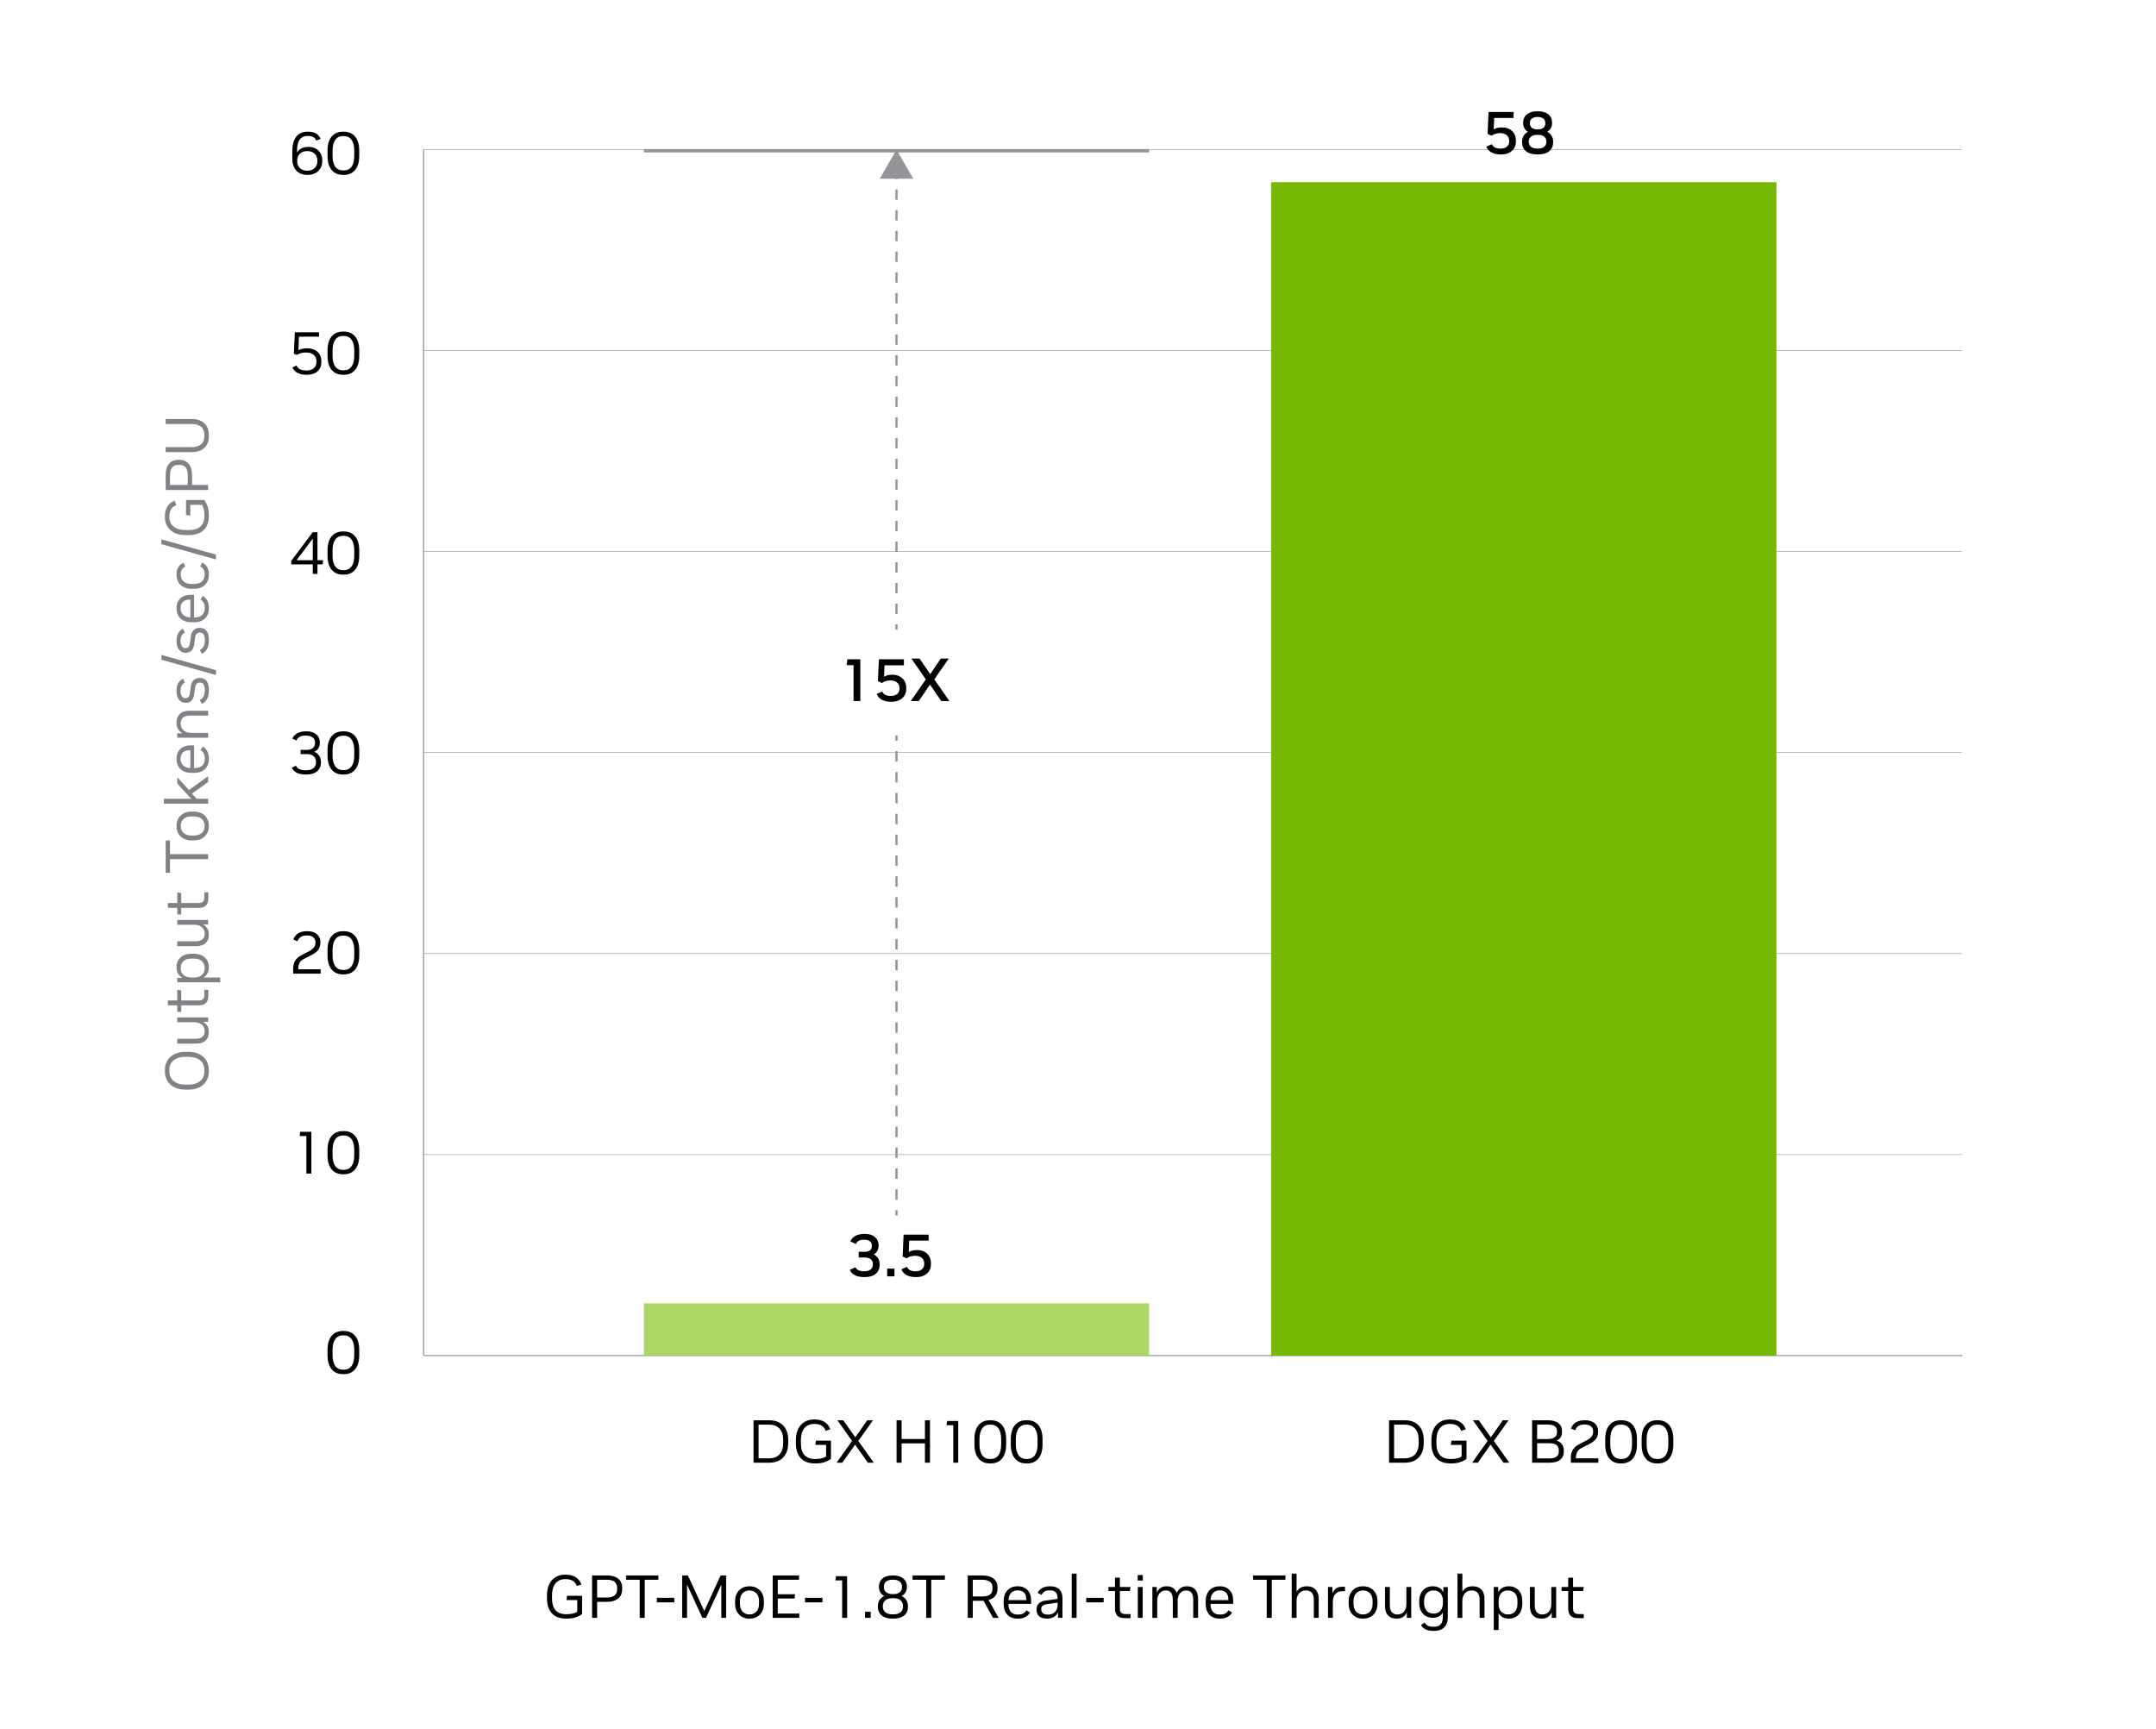 <?xml version="1.0" encoding="UTF-8"?><svg id="Layer_1" xmlns="http://www.w3.org/2000/svg" viewBox="0 0 1920 1540"><defs><style>.cls-1{fill:#000;}.cls-1,.cls-2,.cls-3,.cls-4,.cls-5{stroke-width:0px;}.cls-6,.cls-7,.cls-8,.cls-9,.cls-10,.cls-11{fill:none;stroke:#939598;stroke-miterlimit:10;}.cls-2{fill:#add566;}.cls-7{stroke-width:.5px;}.cls-3{fill:#939598;}.cls-8{stroke-width:3px;}.cls-4{fill:#808285;}.cls-9,.cls-10,.cls-11{stroke-width:2px;}.cls-10{stroke-dasharray:0 0 9.223 9.223;}.cls-5{fill:#76b900;}.cls-11{stroke-dasharray:0 0 9.292 9.292;}</style></defs><line class="cls-6" x1="377.372" y1="1207.251" x2="1747.372" y2="1207.251"/><line class="cls-7" x1="377.372" y1="1028.244" x2="1747.372" y2="1028.244"/><line class="cls-7" x1="377.372" y1="312.217" x2="1747.372" y2="312.217"/><line class="cls-7" x1="377.372" y1="133.21" x2="1747.372" y2="133.21"/><path class="cls-1" d="M305.495,1223.802c-4.393,0-7.795-1.477-10.206-4.429-2.412-2.951-3.618-7.092-3.618-12.42v-4.752c0-5.363,1.206-9.513,3.618-12.447,2.411-2.934,5.813-4.4,10.206-4.4h.648c4.392,0,7.784,1.467,10.179,4.4,2.394,2.935,3.591,7.084,3.591,12.447v4.752c0,5.328-1.197,9.469-3.591,12.42-2.395,2.952-5.787,4.429-10.179,4.429h-.648ZM305.495,1219.859h.648c3.023,0,5.336-1.115,6.938-3.348,1.602-2.232,2.403-5.454,2.403-9.666v-4.591c0-4.175-.802-7.389-2.403-9.639-1.603-2.249-3.915-3.375-6.938-3.375h-.648c-3.024,0-5.338,1.126-6.939,3.375-1.602,2.25-2.402,5.464-2.402,9.639v4.591c0,4.212.801,7.434,2.402,9.666s3.915,3.348,6.939,3.348Z"/><path class="cls-1" d="M272.826,1045.144v-33.372h-5.994l.54-3.78h9.882v37.152h-4.428Z"/><path class="cls-1" d="M305.495,1045.792c-4.393,0-7.795-1.477-10.206-4.429-2.412-2.951-3.618-7.092-3.618-12.42v-4.752c0-5.363,1.206-9.513,3.618-12.447,2.411-2.934,5.813-4.4,10.206-4.4h.648c4.392,0,7.784,1.467,10.179,4.4,2.394,2.935,3.591,7.084,3.591,12.447v4.752c0,5.328-1.197,9.469-3.591,12.42-2.395,2.952-5.787,4.429-10.179,4.429h-.648ZM305.495,1041.85h.648c3.023,0,5.336-1.115,6.938-3.348,1.602-2.232,2.403-5.454,2.403-9.666v-4.591c0-4.175-.802-7.389-2.403-9.639-1.603-2.249-3.915-3.375-6.938-3.375h-.648c-3.024,0-5.338,1.126-6.939,3.375-1.602,2.25-2.402,5.464-2.402,9.639v4.591c0,4.212.801,7.434,2.402,9.666s3.915,3.348,6.939,3.348Z"/><path class="cls-4" d="M185.984,953.906c0,3.492-.765,6.472-2.296,8.937-1.529,2.467-3.672,4.348-6.426,5.644s-5.967,1.943-9.639,1.943h-2.376c-3.672,0-6.885-.647-9.639-1.943-2.755-1.296-4.905-3.177-6.453-5.644-1.548-2.465-2.322-5.444-2.322-8.937v-.648c0-3.491.774-6.471,2.322-8.937s3.698-4.348,6.453-5.644c2.754-1.296,5.967-1.943,9.639-1.943h2.376c3.672,0,6.885.647,9.639,1.943s4.896,3.178,6.426,5.644c1.531,2.466,2.296,5.445,2.296,8.937v.648ZM182.042,953.906v-.648c0-3.852-1.277-6.821-3.834-8.91-2.556-2.087-6.048-3.132-10.476-3.132h-2.646c-4.428,0-7.911,1.045-10.449,3.132-2.538,2.089-3.807,5.059-3.807,8.91v.648c0,3.816,1.269,6.776,3.807,8.883s6.021,3.159,10.449,3.159h2.646c4.428,0,7.92-1.053,10.476-3.159,2.557-2.106,3.834-5.066,3.834-8.883Z"/><path class="cls-4" d="M185.984,919.4c0,3.024-.954,5.454-2.862,7.29s-4.698,2.754-8.37,2.754h-16.902v-4.319h16.254c2.665,0,4.69-.567,6.075-1.701,1.387-1.134,2.079-2.763,2.079-4.887v-.433c0-1.403-.351-2.69-1.053-3.86s-1.746-2.106-3.132-2.809-3.123-1.053-5.211-1.053h-15.013v-4.32h27.486v3.942h-4.86c1.656.756,2.989,1.872,3.996,3.348,1.008,1.477,1.513,3.33,1.513,5.562v.485Z"/><path class="cls-4" d="M185.552,886.568c0,3.168-.737,5.418-2.214,6.75-1.476,1.332-3.491,1.998-6.048,1.998h-15.876v5.886h-3.564v-5.886h-8.315v-4.32h8.315v-9.504l3.564.594v8.91h15.605c1.729,0,2.979-.396,3.753-1.188.775-.792,1.161-2.016,1.161-3.673v-4.644h3.618v5.076Z"/><path class="cls-4" d="M196.136,874.851h-38.286v-3.941h4.698c-1.62-.828-2.916-2.025-3.888-3.591-.973-1.566-1.458-3.465-1.458-5.697v-.378c0-2.304.513-4.338,1.539-6.103,1.025-1.763,2.538-3.159,4.536-4.185,1.998-1.026,4.437-1.539,7.316-1.539h1.998c2.881,0,5.319.513,7.317,1.539,1.998,1.025,3.51,2.422,4.536,4.185,1.025,1.765,1.539,3.799,1.539,6.103v.378c0,2.052-.433,3.843-1.297,5.373-.863,1.53-2.033,2.709-3.51,3.537h14.958v4.319ZM182.258,862.431v-.485c0-2.34-.791-4.293-2.376-5.859-1.584-1.566-4.031-2.349-7.344-2.349h-1.944c-3.312,0-5.751.782-7.316,2.349-1.566,1.566-2.35,3.52-2.35,5.859v.485c0,1.477.343,2.835,1.026,4.077.685,1.242,1.746,2.224,3.186,2.943,1.44.721,3.312,1.08,5.616,1.08h1.674c3.421,0,5.913-.792,7.479-2.376,1.565-1.584,2.349-3.492,2.349-5.725Z"/><path class="cls-4" d="M185.984,832.623c0,3.024-.954,5.454-2.862,7.29s-4.698,2.754-8.37,2.754h-16.902v-4.319h16.254c2.665,0,4.69-.567,6.075-1.701,1.387-1.134,2.079-2.763,2.079-4.887v-.433c0-1.403-.351-2.69-1.053-3.86s-1.746-2.106-3.132-2.809-3.123-1.053-5.211-1.053h-15.013v-4.32h27.486v3.942h-4.86c1.656.756,2.989,1.872,3.996,3.348,1.008,1.477,1.513,3.33,1.513,5.562v.485Z"/><path class="cls-4" d="M185.552,799.791c0,3.168-.737,5.418-2.214,6.75-1.476,1.332-3.491,1.998-6.048,1.998h-15.876v5.886h-3.564v-5.886h-8.315v-4.32h8.315v-9.504l3.564.594v8.91h15.605c1.729,0,2.979-.396,3.753-1.188.775-.792,1.161-2.016,1.161-3.673v-4.644h3.618v5.076Z"/><path class="cls-4" d="M185.336,765.178h-33.966v12.15h-3.834v-28.782h3.834v12.15h33.966v4.481Z"/><path class="cls-4" d="M185.984,735.91c0,2.376-.532,4.509-1.594,6.399-1.062,1.89-2.601,3.384-4.616,4.481-2.017,1.099-4.429,1.647-7.236,1.647h-1.891c-2.808,0-5.219-.549-7.235-1.647-2.016-1.098-3.555-2.592-4.617-4.481-1.062-1.891-1.593-4.023-1.593-6.399v-.54c0-2.411.531-4.563,1.593-6.453,1.062-1.89,2.592-3.384,4.59-4.481,1.998-1.099,4.401-1.647,7.209-1.647h1.998c2.809,0,5.211.549,7.209,1.647,1.998,1.098,3.528,2.592,4.59,4.481s1.594,4.042,1.594,6.453v.54ZM182.258,735.857v-.433c0-2.34-.81-4.311-2.43-5.913-1.62-1.602-4.031-2.402-7.236-2.402h-1.998c-3.203,0-5.616.801-7.235,2.402-1.62,1.603-2.431,3.573-2.431,5.913v.433c0,2.304.811,4.257,2.431,5.858,1.619,1.603,4.032,2.403,7.235,2.403h1.998c3.205,0,5.616-.801,7.236-2.403,1.62-1.602,2.43-3.555,2.43-5.858Z"/><path class="cls-4" d="M185.336,715.715h-39.42v-4.319h24.354l-12.42-13.608v-5.67l10.422,11.502,17.064-12.366v5.238l-14.418,10.313,4.158,4.591h10.26v4.319Z"/><path class="cls-4" d="M185.984,676.078c0,3.78-1.17,6.769-3.511,8.965-2.34,2.196-5.634,3.294-9.882,3.294h-1.998c-2.771,0-5.157-.504-7.155-1.513-1.997-1.007-3.536-2.438-4.616-4.293-1.08-1.854-1.62-4.004-1.62-6.453v-.432c0-2.411.504-4.49,1.512-6.237,1.009-1.745,2.439-3.104,4.293-4.076,1.854-.973,4.023-1.458,6.507-1.458h3.294v20.195c3.205-.035,5.599-.765,7.183-2.187s2.376-3.356,2.376-5.806v-.81c0-1.8-.324-3.267-.973-4.401-.647-1.134-1.583-2.042-2.808-2.727l1.998-3.294c1.656.937,2.97,2.295,3.942,4.077.972,1.781,1.458,3.897,1.458,6.345v.81ZM169.514,684.017v-15.876h-.594c-2.664,0-4.68.675-6.048,2.025-1.368,1.35-2.052,3.177-2.052,5.48v.432c0,2.233.738,4.077,2.214,5.535,1.477,1.458,3.637,2.26,6.479,2.403Z"/><path class="cls-4" d="M185.336,657.017h-27.486v-3.941h4.914c-1.655-.756-2.997-1.908-4.022-3.456-1.026-1.548-1.539-3.474-1.539-5.778v-.486c0-3.132.954-5.643,2.861-7.532,1.909-1.891,4.698-2.835,8.37-2.835h16.902v4.319h-16.2c-2.7,0-4.742.595-6.129,1.782-1.386,1.188-2.079,2.898-2.079,5.13v.378c0,1.44.352,2.772,1.053,3.996.702,1.225,1.747,2.214,3.133,2.97,1.386.757,3.123,1.135,5.211,1.135h15.012v4.319Z"/><path class="cls-4" d="M185.984,615.06c0,6.013-2.106,9.937-6.318,11.772l-1.729-3.456c1.513-.72,2.629-1.755,3.349-3.105.721-1.35,1.08-3.104,1.08-5.265v-.594c0-4.32-1.386-6.48-4.158-6.48h-.271c-2.411,0-3.797,1.423-4.157,4.267l-.864,6.155c-.324,2.413-1.098,4.275-2.322,5.59-1.224,1.314-2.88,1.971-4.968,1.971h-.594c-2.34,0-4.23-.936-5.67-2.809-1.439-1.871-2.16-4.337-2.16-7.397v-.702c0-2.52.513-4.716,1.539-6.588,1.025-1.871,2.457-3.168,4.293-3.888l1.565,3.456c-2.52,1.152-3.779,3.492-3.779,7.02v.648c0,1.872.378,3.356,1.134,4.455.756,1.098,1.764,1.646,3.023,1.646h.324c1.116,0,1.971-.332,2.565-.999.594-.666.999-1.755,1.215-3.267l.864-6.21c.323-2.376,1.152-4.221,2.483-5.535,1.333-1.313,3.061-1.972,5.185-1.972h.594c2.557,0,4.491.9,5.805,2.7,1.314,1.801,1.972,4.429,1.972,7.884v.702Z"/><path class="cls-4" d="M192.355,596.862v4.32l-48.6-13.608v-4.319l48.6,13.607Z"/><path class="cls-4" d="M185.984,570.511c0,6.013-2.106,9.937-6.318,11.772l-1.729-3.456c1.513-.72,2.629-1.755,3.349-3.105.721-1.35,1.08-3.104,1.08-5.265v-.594c0-4.32-1.386-6.48-4.158-6.48h-.271c-2.411,0-3.797,1.423-4.157,4.267l-.864,6.155c-.324,2.413-1.098,4.275-2.322,5.59-1.224,1.314-2.88,1.971-4.968,1.971h-.594c-2.34,0-4.23-.936-5.67-2.809-1.439-1.871-2.16-4.337-2.16-7.397v-.702c0-2.52.513-4.716,1.539-6.588,1.025-1.871,2.457-3.168,4.293-3.888l1.565,3.456c-2.52,1.152-3.779,3.492-3.779,7.02v.648c0,1.872.378,3.356,1.134,4.455.756,1.098,1.764,1.646,3.023,1.646h.324c1.116,0,1.971-.332,2.565-.999.594-.666.999-1.755,1.215-3.267l.864-6.21c.323-2.376,1.152-4.221,2.483-5.535,1.333-1.313,3.061-1.972,5.185-1.972h.594c2.557,0,4.491.9,5.805,2.7,1.314,1.801,1.972,4.429,1.972,7.884v.702Z"/><path class="cls-4" d="M185.984,541.945c0,3.78-1.17,6.769-3.511,8.965-2.34,2.196-5.634,3.294-9.882,3.294h-1.998c-2.771,0-5.157-.504-7.155-1.513-1.997-1.007-3.536-2.438-4.616-4.293-1.08-1.854-1.62-4.004-1.62-6.453v-.432c0-2.411.504-4.49,1.512-6.237,1.009-1.745,2.439-3.104,4.293-4.076,1.854-.973,4.023-1.458,6.507-1.458h3.294v20.195c3.205-.035,5.599-.765,7.183-2.187s2.376-3.356,2.376-5.806v-.81c0-1.8-.324-3.267-.973-4.401-.647-1.134-1.583-2.042-2.808-2.727l1.998-3.294c1.656.937,2.97,2.295,3.942,4.077.972,1.781,1.458,3.897,1.458,6.345v.81ZM169.514,549.884v-15.876h-.594c-2.664,0-4.68.675-6.048,2.025-1.368,1.35-2.052,3.177-2.052,5.48v.432c0,2.233.738,4.077,2.214,5.535,1.477,1.458,3.637,2.26,6.479,2.403Z"/><path class="cls-4" d="M185.984,511.76c0,3.853-1.17,6.922-3.511,9.207-2.34,2.287-5.634,3.43-9.882,3.43h-1.998c-2.808,0-5.211-.531-7.209-1.594-1.998-1.062-3.527-2.546-4.59-4.455-1.062-1.907-1.593-4.104-1.593-6.588v-.594c0-2.411.566-4.481,1.701-6.21,1.134-1.728,2.637-2.987,4.509-3.78l1.62,3.456c-1.26.613-2.259,1.458-2.997,2.538-.737,1.08-1.107,2.412-1.107,3.996v.54c0,2.448.811,4.455,2.431,6.021,1.619,1.565,4.032,2.349,7.235,2.349h1.998c3.24,0,5.662-.765,7.263-2.295,1.603-1.53,2.403-3.555,2.403-6.075v-.54c0-1.655-.351-3.032-1.053-4.131-.702-1.098-1.647-1.935-2.835-2.511l1.674-3.456c1.765.792,3.195,2.061,4.293,3.807,1.098,1.747,1.647,3.844,1.647,6.291v.594Z"/><path class="cls-4" d="M192.355,493.941v4.32l-48.6-13.608v-4.319l48.6,13.607Z"/><path class="cls-4" d="M185.984,459.489c0,5.58-1.566,9.819-4.698,12.717-3.132,2.898-7.649,4.347-13.554,4.347h-2.431c-3.815,0-7.101-.656-9.854-1.971-2.754-1.313-4.878-3.186-6.372-5.616-1.494-2.43-2.241-5.3-2.241-8.612v-.648c0-3.42.747-6.318,2.241-8.694s3.663-4.085,6.507-5.13l1.404,4.104c-4.104,1.44-6.156,4.68-6.156,9.72v.648c0,3.708,1.261,6.588,3.78,8.64s6.066,3.078,10.638,3.078h2.646c9.433,0,14.148-4.193,14.148-12.582v-.648c0-3.743-.72-6.821-2.16-9.233h-10.422v9.611l-3.78-.54v-13.392h16.254c1.225,1.585,2.206,3.52,2.943,5.805.737,2.287,1.107,4.852,1.107,7.695v.702Z"/><path class="cls-4" d="M185.336,436.378h-37.8v-13.284c0-4.283.963-7.604,2.889-9.963,1.927-2.357,4.653-3.537,8.181-3.537h1.297c3.528,0,6.264,1.197,8.208,3.591,1.943,2.395,2.916,5.697,2.916,9.909v8.802h14.31v4.482ZM167.192,431.896v-8.748c0-2.879-.595-5.111-1.782-6.695-1.188-1.584-2.988-2.376-5.4-2.376h-1.458c-2.411,0-4.212.792-5.399,2.376-1.188,1.584-1.782,3.816-1.782,6.695v8.748h15.822Z"/><path class="cls-4" d="M147.536,373.143h23.004c4.86,0,8.649,1.242,11.367,3.727,2.719,2.484,4.077,6.048,4.077,10.692v.701c0,4.645-1.358,8.208-4.077,10.692-2.718,2.484-6.507,3.726-11.367,3.726h-23.004v-4.481h23.111c3.745,0,6.58-.846,8.506-2.538,1.926-1.691,2.889-4.176,2.889-7.452v-.594c0-3.275-.963-5.76-2.889-7.452-1.926-1.691-4.761-2.538-8.506-2.538h-23.111v-4.482Z"/><path class="cls-1" d="M272.447,689.774c-6.624,0-10.8-2.034-12.527-6.103l3.618-1.728c.647,1.368,1.674,2.385,3.078,3.051,1.403.666,3.312.999,5.724.999h.486c2.627,0,4.715-.612,6.264-1.836,1.547-1.224,2.322-2.862,2.322-4.914v-.918c0-2.052-.721-3.689-2.16-4.914-1.44-1.224-3.385-1.836-5.832-1.836h-5.725v-3.727h5.671c2.231,0,3.977-.53,5.237-1.593,1.26-1.062,1.891-2.511,1.891-4.347v-.756c0-1.872-.702-3.349-2.106-4.429s-3.294-1.619-5.67-1.619h-.432c-4.393,0-7.165,1.458-8.316,4.373l-3.618-1.674c.864-2.087,2.34-3.689,4.428-4.806,2.088-1.115,4.645-1.674,7.668-1.674h.595c2.376,0,4.445.405,6.21,1.215,1.764.81,3.132,1.944,4.104,3.402.973,1.458,1.458,3.177,1.458,5.156v.864c0,1.62-.432,3.105-1.296,4.455s-2.052,2.386-3.563,3.105c1.763.756,3.177,1.898,4.238,3.429s1.594,3.285,1.594,5.265v1.026c0,3.24-1.144,5.805-3.43,7.695-2.286,1.89-5.392,2.835-9.314,2.835h-.595Z"/><path class="cls-1" d="M305.495,689.774c-4.393,0-7.795-1.477-10.206-4.429-2.412-2.951-3.618-7.092-3.618-12.42v-4.752c0-5.363,1.206-9.513,3.618-12.447,2.411-2.934,5.813-4.4,10.206-4.4h.648c4.392,0,7.784,1.467,10.179,4.4,2.394,2.935,3.591,7.084,3.591,12.447v4.752c0,5.328-1.197,9.469-3.591,12.42-2.395,2.952-5.787,4.429-10.179,4.429h-.648ZM305.495,685.831h.648c3.023,0,5.336-1.115,6.938-3.348,1.602-2.232,2.403-5.454,2.403-9.666v-4.591c0-4.175-.802-7.389-2.403-9.639-1.603-2.249-3.915-3.375-6.938-3.375h-.648c-3.024,0-5.338,1.126-6.939,3.375-1.602,2.25-2.402,5.464-2.402,9.639v4.591c0,4.212.801,7.434,2.402,9.666s3.915,3.348,6.939,3.348Z"/><path class="cls-1" d="M278.55,511.115v-8.478h-19.17v-3.187l19.116-25.488h4.212v25.002h5.076l-.486,3.673h-4.59v8.478h-4.158ZM278.55,498.965v-19.277l-14.472,19.277h14.472Z"/><path class="cls-1" d="M305.495,511.764c-4.393,0-7.795-1.477-10.206-4.429-2.412-2.951-3.618-7.092-3.618-12.42v-4.752c0-5.363,1.206-9.513,3.618-12.447,2.411-2.934,5.813-4.4,10.206-4.4h.648c4.392,0,7.784,1.467,10.179,4.4,2.394,2.935,3.591,7.084,3.591,12.447v4.752c0,5.328-1.197,9.469-3.591,12.42-2.395,2.952-5.787,4.429-10.179,4.429h-.648ZM305.495,507.821h.648c3.023,0,5.336-1.115,6.938-3.348,1.602-2.232,2.403-5.454,2.403-9.666v-4.591c0-4.175-.802-7.389-2.403-9.639-1.603-2.249-3.915-3.375-6.938-3.375h-.648c-3.024,0-5.338,1.126-6.939,3.375-1.602,2.25-2.402,5.464-2.402,9.639v4.591c0,4.212.801,7.434,2.402,9.666s3.915,3.348,6.939,3.348Z"/><path class="cls-1" d="M671.047,1302.676v-37.8h13.771c5.472,0,9.692,1.565,12.663,4.698,2.97,3.132,4.454,7.451,4.454,12.96v2.43c0,5.544-1.484,9.882-4.454,13.014-2.971,3.132-7.191,4.698-12.663,4.698h-13.771ZM675.529,1298.788h9.233c4.068,0,7.2-1.17,9.396-3.511,2.195-2.339,3.294-5.741,3.294-10.205v-2.646c0-4.464-1.099-7.857-3.294-10.179-2.196-2.322-5.328-3.483-9.396-3.483h-9.233v30.024Z"/><path class="cls-1" d="M725.803,1303.324c-5.58,0-9.819-1.566-12.717-4.698-2.898-3.132-4.347-7.649-4.347-13.554v-2.431c0-3.815.656-7.101,1.971-9.854,1.313-2.754,3.186-4.878,5.616-6.372,2.43-1.494,5.3-2.241,8.612-2.241h.648c3.42,0,6.318.747,8.694,2.241s4.085,3.663,5.13,6.507l-4.104,1.404c-1.44-4.104-4.68-6.156-9.72-6.156h-.648c-3.708,0-6.588,1.261-8.64,3.78s-3.078,6.066-3.078,10.638v2.646c0,9.433,4.193,14.148,12.582,14.148h.648c3.743,0,6.821-.72,9.233-2.16v-10.422h-9.611l.54-3.78h13.392v16.254c-1.585,1.225-3.52,2.206-5.805,2.943-2.287.737-4.852,1.107-7.695,1.107h-.702Z"/><path class="cls-1" d="M772.891,1302.676l-11.395-16.092-11.394,16.092h-5.076l13.77-19.386-13.067-18.414h5.184l10.746,15.174,10.692-15.174h5.075l-13.067,18.414,13.77,19.386h-5.237Z"/><path class="cls-1" d="M798.432,1302.676v-37.8h4.482v16.686h20.79v-16.686h4.481v37.8h-4.481v-17.226h-20.79v17.226h-4.482Z"/><path class="cls-1" d="M848.922,1302.676v-33.372h-5.994l.54-3.78h9.882v37.152h-4.428Z"/><path class="cls-1" d="M881.591,1303.324c-4.393,0-7.795-1.477-10.206-4.429-2.412-2.951-3.618-7.092-3.618-12.42v-4.752c0-5.363,1.206-9.513,3.618-12.447,2.411-2.934,5.813-4.4,10.206-4.4h.648c4.392,0,7.784,1.467,10.179,4.4,2.394,2.935,3.591,7.084,3.591,12.447v4.752c0,5.328-1.197,9.469-3.591,12.42-2.395,2.952-5.787,4.429-10.179,4.429h-.648ZM881.591,1299.382h.648c3.023,0,5.336-1.115,6.938-3.348,1.602-2.232,2.403-5.454,2.403-9.666v-4.591c0-4.175-.802-7.389-2.403-9.639-1.603-2.249-3.915-3.375-6.938-3.375h-.648c-3.024,0-5.338,1.126-6.939,3.375-1.602,2.25-2.402,5.464-2.402,9.639v4.591c0,4.212.801,7.434,2.402,9.666s3.915,3.348,6.939,3.348Z"/><path class="cls-1" d="M913.99,1303.324c-4.393,0-7.795-1.477-10.206-4.429-2.412-2.951-3.618-7.092-3.618-12.42v-4.752c0-5.363,1.206-9.513,3.618-12.447,2.411-2.934,5.813-4.4,10.206-4.4h.648c4.392,0,7.784,1.467,10.179,4.4,2.394,2.935,3.591,7.084,3.591,12.447v4.752c0,5.328-1.197,9.469-3.591,12.42-2.395,2.952-5.787,4.429-10.179,4.429h-.648ZM913.99,1299.382h.648c3.023,0,5.336-1.115,6.938-3.348,1.602-2.232,2.403-5.454,2.403-9.666v-4.591c0-4.175-.802-7.389-2.403-9.639-1.603-2.249-3.915-3.375-6.938-3.375h-.648c-3.024,0-5.338,1.126-6.939,3.375-1.602,2.25-2.402,5.464-2.402,9.639v4.591c0,4.212.801,7.434,2.402,9.666s3.915,3.348,6.939,3.348Z"/><path class="cls-1" d="M769.648,1137.349c-6.769,0-11.052-2.16-12.852-6.48l5.022-2.268c1.007,2.376,3.563,3.563,7.668,3.563h.378c2.34,0,4.166-.521,5.48-1.565,1.313-1.044,1.972-2.448,1.972-4.213v-.756c0-1.763-.648-3.158-1.944-4.185s-3.061-1.539-5.292-1.539h-5.4v-5.076h5.562c4.104,0,6.155-1.691,6.155-5.076v-.647c0-1.548-.594-2.771-1.781-3.672-1.188-.899-2.809-1.351-4.86-1.351h-.324c-3.816,0-6.21,1.278-7.182,3.834l-5.022-2.321c.937-2.16,2.476-3.816,4.617-4.969,2.142-1.151,4.797-1.728,7.965-1.728h.595c2.411,0,4.509.414,6.291,1.242,1.781.828,3.177,1.998,4.185,3.51s1.512,3.276,1.512,5.292v.81c0,1.513-.369,2.926-1.106,4.239-.738,1.314-1.792,2.367-3.159,3.159,1.62.864,2.897,2.024,3.834,3.482.936,1.458,1.404,3.088,1.404,4.888v.863c0,3.385-1.153,6.058-3.456,8.02-2.305,1.963-5.49,2.943-9.559,2.943h-.702Z"/><path class="cls-1" d="M790.061,1136.7v-6.858h6.479v6.858h-6.479Z"/><path class="cls-1" d="M815.44,1137.349c-3.24,0-5.949-.595-8.127-1.782-2.179-1.188-3.718-2.88-4.617-5.076l4.968-2.268c1.08,2.628,3.582,3.941,7.506,3.941h.433c2.231,0,4.031-.575,5.399-1.728s2.053-2.664,2.053-4.536v-.811c0-2.016-.721-3.636-2.16-4.859-1.44-1.224-3.367-1.836-5.778-1.836h-.486c-2.557,0-4.968.756-7.235,2.268l-3.564-1.62.864-19.494h22.302v5.347h-17.28l-.432,10.151c1.944-1.151,4.284-1.728,7.021-1.728h.594c2.411,0,4.526.485,6.345,1.458,1.817.972,3.24,2.331,4.266,4.077,1.026,1.746,1.539,3.753,1.539,6.021v1.026c0,2.304-.54,4.312-1.619,6.021-1.08,1.711-2.584,3.043-4.51,3.996-1.926.954-4.203,1.432-6.831,1.432h-.647Z"/><path class="cls-1" d="M1336.361,137.521c-3.24,0-5.949-.595-8.127-1.782-2.179-1.188-3.718-2.88-4.617-5.076l4.968-2.268c1.08,2.628,3.582,3.941,7.506,3.941h.433c2.231,0,4.031-.575,5.399-1.728s2.053-2.664,2.053-4.536v-.811c0-2.016-.721-3.636-2.16-4.859-1.44-1.224-3.367-1.836-5.778-1.836h-.486c-2.557,0-4.968.756-7.235,2.268l-3.564-1.62.864-19.494h22.302v5.347h-17.28l-.432,10.151c1.944-1.151,4.284-1.728,7.021-1.728h.594c2.411,0,4.526.485,6.345,1.458,1.817.972,3.24,2.331,4.266,4.077,1.026,1.746,1.539,3.753,1.539,6.021v1.026c0,2.304-.54,4.312-1.619,6.021-1.08,1.711-2.584,3.043-4.51,3.996-1.926.954-4.203,1.432-6.831,1.432h-.647Z"/><path class="cls-1" d="M1368.868,137.521c-4.284,0-7.587-.954-9.908-2.862-2.322-1.908-3.483-4.518-3.483-7.83v-.864c0-1.871.459-3.563,1.377-5.076.918-1.512,2.205-2.681,3.861-3.51-1.404-.791-2.467-1.854-3.187-3.186-.721-1.332-1.08-2.79-1.08-4.374v-.811c0-3.023,1.135-5.436,3.402-7.235s5.31-2.7,9.126-2.7h.648c3.852,0,6.902.9,9.152,2.7s3.375,4.212,3.375,7.235v.811c0,1.584-.369,3.042-1.106,4.374-.738,1.332-1.81,2.395-3.213,3.186,1.691.829,2.996,1.989,3.915,3.483.918,1.494,1.377,3.195,1.377,5.103v.864c0,3.312-1.161,5.922-3.483,7.83s-5.643,2.862-9.963,2.862h-.811ZM1369.03,132.336h.54c2.448,0,4.311-.53,5.589-1.593,1.278-1.062,1.917-2.457,1.917-4.186v-.756c0-1.691-.639-3.068-1.917-4.131-1.278-1.062-3.141-1.593-5.589-1.593h-.54c-2.448,0-4.319.531-5.615,1.593-1.297,1.062-1.944,2.439-1.944,4.131v.756c0,1.729.647,3.124,1.944,4.186,1.296,1.062,3.167,1.593,5.615,1.593ZM1369.085,115.218h.378c2.123,0,3.771-.477,4.94-1.431,1.17-.953,1.755-2.205,1.755-3.753v-.648c0-1.583-.585-2.843-1.755-3.779s-2.817-1.404-4.94-1.404h-.378c-2.089,0-3.727.468-4.914,1.404-1.188.937-1.782,2.196-1.782,3.779v.648c0,1.548.594,2.8,1.782,3.753,1.188.954,2.825,1.431,4.914,1.431Z"/><path class="cls-1" d="M1237.01,1302.676v-37.8h13.771c5.472,0,9.692,1.565,12.663,4.698,2.97,3.132,4.454,7.451,4.454,12.96v2.43c0,5.544-1.484,9.882-4.454,13.014-2.971,3.132-7.191,4.698-12.663,4.698h-13.771ZM1241.492,1298.788h9.233c4.068,0,7.2-1.17,9.396-3.511,2.195-2.339,3.294-5.741,3.294-10.205v-2.646c0-4.464-1.099-7.857-3.294-10.179-2.196-2.322-5.328-3.483-9.396-3.483h-9.233v30.024Z"/><path class="cls-1" d="M1291.766,1303.324c-5.58,0-9.819-1.566-12.717-4.698-2.898-3.132-4.347-7.649-4.347-13.554v-2.431c0-3.815.656-7.101,1.971-9.854,1.313-2.754,3.186-4.878,5.616-6.372,2.43-1.494,5.3-2.241,8.612-2.241h.648c3.42,0,6.318.747,8.694,2.241s4.085,3.663,5.13,6.507l-4.104,1.404c-1.44-4.104-4.68-6.156-9.72-6.156h-.648c-3.708,0-6.588,1.261-8.64,3.78s-3.078,6.066-3.078,10.638v2.646c0,9.433,4.193,14.148,12.582,14.148h.648c3.743,0,6.821-.72,9.233-2.16v-10.422h-9.611l.54-3.78h13.392v16.254c-1.585,1.225-3.52,2.206-5.805,2.943-2.287.737-4.852,1.107-7.695,1.107h-.702Z"/><path class="cls-1" d="M1338.854,1302.676l-11.395-16.092-11.394,16.092h-5.076l13.77-19.386-13.067-18.414h5.184l10.746,15.174,10.692-15.174h5.075l-13.067,18.414,13.77,19.386h-5.237Z"/><path class="cls-1" d="M1364.395,1302.676v-37.8h13.878c4.14,0,7.299.837,9.478,2.511,2.178,1.674,3.267,4.023,3.267,7.047v1.242c0,3.421-1.603,5.868-4.806,7.344,2.123.685,3.726,1.755,4.806,3.213s1.62,3.231,1.62,5.319v1.296c0,3.061-1.089,5.464-3.267,7.209-2.179,1.747-5.338,2.619-9.478,2.619h-15.498ZM1368.877,1281.616h9.233c2.772,0,4.869-.504,6.291-1.513,1.422-1.007,2.133-2.447,2.133-4.319v-1.404c0-3.78-2.772-5.67-8.315-5.67h-9.342v12.906ZM1368.877,1298.842h10.962c2.808,0,4.896-.513,6.264-1.539s2.052-2.492,2.052-4.401v-1.403c0-1.979-.684-3.501-2.052-4.563-1.368-1.062-3.492-1.593-6.372-1.593h-10.854v13.5Z"/><path class="cls-1" d="M1398.9,1302.676v-4.536c0-5.363,2.394-9.288,7.182-11.771l7.236-3.78c3.636-1.871,5.454-4.302,5.454-7.29v-.756c0-1.764-.667-3.187-1.998-4.267-1.332-1.08-3.078-1.619-5.238-1.619h-.432c-2.196,0-3.961.414-5.292,1.241-1.332.829-2.358,2.143-3.078,3.942l-3.726-1.62c1.871-4.896,5.903-7.344,12.096-7.344h.594c2.304,0,4.311.396,6.021,1.188,1.709.793,3.041,1.899,3.996,3.321.953,1.423,1.431,3.105,1.431,5.049v.918c0,2.376-.604,4.393-1.809,6.048-1.207,1.656-3.25,3.223-6.13,4.698l-7.02,3.618c-1.656.828-2.862,1.963-3.618,3.402s-1.134,3.239-1.134,5.399v.271h19.926v3.888h-24.462Z"/><path class="cls-1" d="M1443.342,1303.324c-4.393,0-7.795-1.477-10.206-4.429-2.412-2.951-3.618-7.092-3.618-12.42v-4.752c0-5.363,1.206-9.513,3.618-12.447,2.411-2.934,5.813-4.4,10.206-4.4h.648c4.392,0,7.784,1.467,10.179,4.4,2.394,2.935,3.591,7.084,3.591,12.447v4.752c0,5.328-1.197,9.469-3.591,12.42-2.395,2.952-5.787,4.429-10.179,4.429h-.648ZM1443.342,1299.382h.648c3.023,0,5.336-1.115,6.938-3.348,1.602-2.232,2.403-5.454,2.403-9.666v-4.591c0-4.175-.802-7.389-2.403-9.639-1.603-2.249-3.915-3.375-6.938-3.375h-.648c-3.024,0-5.338,1.126-6.939,3.375-1.602,2.25-2.402,5.464-2.402,9.639v4.591c0,4.212.801,7.434,2.402,9.666s3.915,3.348,6.939,3.348Z"/><path class="cls-1" d="M1475.741,1303.324c-4.393,0-7.795-1.477-10.206-4.429-2.412-2.951-3.618-7.092-3.618-12.42v-4.752c0-5.363,1.206-9.513,3.618-12.447,2.411-2.934,5.813-4.4,10.206-4.4h.648c4.392,0,7.784,1.467,10.179,4.4,2.394,2.935,3.591,7.084,3.591,12.447v4.752c0,5.328-1.197,9.469-3.591,12.42-2.395,2.952-5.787,4.429-10.179,4.429h-.648ZM1475.741,1299.382h.648c3.023,0,5.336-1.115,6.938-3.348,1.602-2.232,2.403-5.454,2.403-9.666v-4.591c0-4.175-.802-7.389-2.403-9.639-1.603-2.249-3.915-3.375-6.938-3.375h-.648c-3.024,0-5.338,1.126-6.939,3.375-1.602,2.25-2.402,5.464-2.402,9.639v4.591c0,4.212.801,7.434,2.402,9.666s3.915,3.348,6.939,3.348Z"/><line class="cls-6" x1="377.216" y1="133.251" x2="377.216" y2="1207.251"/><path class="cls-1" d="M272.717,333.755c-3.061,0-5.67-.567-7.83-1.701s-3.654-2.745-4.482-4.833l3.618-1.729c1.26,2.989,4.122,4.482,8.586,4.482h.486c2.664,0,4.779-.675,6.345-2.025,1.566-1.35,2.35-3.141,2.35-5.373v-.972c0-2.34-.829-4.203-2.484-5.589-1.656-1.386-3.924-2.079-6.804-2.079h-.433c-2.916,0-5.526.738-7.83,2.214l-2.537-1.242.863-18.954h21.546v3.889h-17.874l-.432,11.987c2.124-1.08,4.554-1.62,7.29-1.62h.54c2.52,0,4.716.469,6.588,1.404,1.871.937,3.329,2.25,4.374,3.942,1.044,1.692,1.566,3.672,1.566,5.939v1.08c0,3.421-1.153,6.139-3.456,8.154-2.305,2.017-5.419,3.024-9.342,3.024h-.648Z"/><path class="cls-1" d="M305.494,333.755c-4.393,0-7.795-1.477-10.206-4.429-2.412-2.951-3.618-7.092-3.618-12.42v-4.752c0-5.363,1.206-9.513,3.618-12.447,2.411-2.934,5.813-4.4,10.206-4.4h.648c4.392,0,7.784,1.467,10.179,4.4,2.394,2.935,3.591,7.084,3.591,12.447v4.752c0,5.328-1.197,9.469-3.591,12.42-2.395,2.952-5.787,4.429-10.179,4.429h-.648ZM305.494,329.813h.648c3.023,0,5.336-1.115,6.938-3.348,1.602-2.232,2.403-5.454,2.403-9.666v-4.591c0-4.175-.802-7.389-2.403-9.639-1.603-2.249-3.915-3.375-6.938-3.375h-.648c-3.024,0-5.338,1.126-6.939,3.375-1.602,2.25-2.402,5.464-2.402,9.639v4.591c0,4.212.801,7.434,2.402,9.666s3.915,3.348,6.939,3.348Z"/><line class="cls-7" x1="377.372" y1="849.237" x2="1747.372" y2="849.237"/><line class="cls-7" x1="377.372" y1="670.23" x2="1747.372" y2="670.23"/><line class="cls-7" x1="377.372" y1="491.224" x2="1747.372" y2="491.224"/><path class="cls-1" d="M273.581,155.745c-4.141,0-7.39-1.297-9.747-3.889-2.358-2.592-3.537-6.174-3.537-10.746v-6.533c0-5.616,1.169-9.9,3.51-12.853,2.34-2.951,5.724-4.428,10.152-4.428h.594c5.58,0,9.234,2.142,10.962,6.426l-3.888,1.458c-.612-1.439-1.494-2.484-2.646-3.132-1.152-.648-2.682-.972-4.59-.972h-.486c-6.264,0-9.396,4.481-9.396,13.445v1.296c.936-1.583,2.259-2.808,3.969-3.672s3.663-1.296,5.859-1.296h.54c2.376,0,4.473.505,6.291,1.512,1.817,1.009,3.24,2.403,4.266,4.186,1.026,1.782,1.539,3.825,1.539,6.129v1.026c0,2.304-.549,4.365-1.646,6.183-1.099,1.818-2.611,3.249-4.536,4.293-1.927,1.044-4.149,1.566-6.669,1.566h-.54ZM273.365,152.019h.539c2.557,0,4.645-.765,6.265-2.295,1.62-1.529,2.43-3.519,2.43-5.967v-.918c0-2.448-.81-4.437-2.43-5.967s-3.708-2.295-6.265-2.295h-.539c-2.593,0-4.69.765-6.291,2.295-1.603,1.53-2.403,3.519-2.403,5.967v.918c0,2.412.801,4.393,2.403,5.939,1.601,1.549,3.698,2.322,6.291,2.322Z"/><path class="cls-1" d="M305.494,155.745c-4.393,0-7.795-1.477-10.206-4.429-2.412-2.951-3.618-7.092-3.618-12.42v-4.752c0-5.363,1.206-9.513,3.618-12.447,2.411-2.934,5.813-4.4,10.206-4.4h.648c4.392,0,7.784,1.467,10.179,4.4,2.394,2.935,3.591,7.084,3.591,12.447v4.752c0,5.328-1.197,9.469-3.591,12.42-2.395,2.952-5.787,4.429-10.179,4.429h-.648ZM305.494,151.803h.648c3.023,0,5.336-1.115,6.938-3.348,1.602-2.232,2.403-5.454,2.403-9.666v-4.591c0-4.175-.802-7.389-2.403-9.639-1.603-2.249-3.915-3.375-6.938-3.375h-.648c-3.024,0-5.338,1.126-6.939,3.375-1.602,2.25-2.402,5.464-2.402,9.639v4.591c0,4.212.801,7.434,2.402,9.666s3.915,3.348,6.939,3.348Z"/><rect class="cls-5" x="1131.984" y="162.251" width="450" height="1045"/><path class="cls-1" d="M504.171,1441.532c-5.58,0-9.819-1.566-12.717-4.698-2.898-3.132-4.347-7.649-4.347-13.554v-2.431c0-3.815.656-7.101,1.971-9.854,1.313-2.754,3.186-4.878,5.616-6.372,2.43-1.494,5.3-2.241,8.612-2.241h.648c3.42,0,6.318.747,8.694,2.241s4.085,3.663,5.13,6.507l-4.104,1.404c-1.44-4.104-4.68-6.156-9.72-6.156h-.648c-3.708,0-6.588,1.261-8.64,3.78s-3.078,6.066-3.078,10.638v2.646c0,9.433,4.193,14.148,12.582,14.148h.648c3.743,0,6.821-.72,9.233-2.16v-10.422h-9.611l.54-3.78h13.392v16.254c-1.585,1.225-3.52,2.206-5.805,2.943-2.287.737-4.852,1.107-7.695,1.107h-.702Z"/><path class="cls-1" d="M527.282,1440.884v-37.8h13.284c4.283,0,7.604.963,9.963,2.889,2.357,1.927,3.537,4.653,3.537,8.181v1.297c0,3.528-1.197,6.264-3.591,8.208-2.395,1.943-5.697,2.916-9.909,2.916h-8.802v14.31h-4.482ZM531.765,1422.74h8.748c2.879,0,5.111-.595,6.695-1.782,1.584-1.188,2.376-2.988,2.376-5.4v-1.458c0-2.411-.792-4.212-2.376-5.399-1.584-1.188-3.816-1.782-6.695-1.782h-8.748v15.822Z"/><path class="cls-1" d="M569.673,1440.884v-33.966h-12.15v-3.834h28.782v3.834h-12.15v33.966h-4.481Z"/><path class="cls-1" d="M584.955,1427.06v-4.05h15.498v4.05h-15.498Z"/><path class="cls-1" d="M607.526,1440.884v-37.8h5.076l14.58,31.698,14.525-31.698h4.969v37.8h-4.32v-29.646l-13.662,29.646h-3.186l-13.662-29.646v29.646h-4.32Z"/><path class="cls-1" d="M667.142,1441.532c-2.376,0-4.509-.532-6.399-1.594-1.89-1.062-3.384-2.601-4.481-4.616-1.099-2.017-1.647-4.429-1.647-7.236v-1.891c0-2.808.549-5.219,1.647-7.235,1.098-2.016,2.592-3.555,4.481-4.617,1.891-1.062,4.023-1.593,6.399-1.593h.54c2.411,0,4.563.531,6.453,1.593,1.89,1.062,3.384,2.592,4.481,4.59,1.099,1.998,1.647,4.401,1.647,7.209v1.998c0,2.809-.549,5.211-1.647,7.209-1.098,1.998-2.592,3.528-4.481,4.59s-4.042,1.594-6.453,1.594h-.54ZM667.195,1437.806h.433c2.34,0,4.311-.81,5.913-2.43,1.602-1.62,2.402-4.031,2.402-7.236v-1.998c0-3.203-.801-5.616-2.402-7.235-1.603-1.62-3.573-2.431-5.913-2.431h-.433c-2.304,0-4.257.811-5.858,2.431-1.603,1.619-2.403,4.032-2.403,7.235v1.998c0,3.205.801,5.616,2.403,7.236,1.602,1.62,3.555,2.43,5.858,2.43Z"/><path class="cls-1" d="M688.147,1440.884v-37.8h23.437v3.834h-18.954v12.906h15.39l-.486,3.779h-14.903v13.446h19.17v3.834h-23.652Z"/><path class="cls-1" d="M716.929,1427.06v-4.05h15.498v4.05h-15.498Z"/><path class="cls-1" d="M749.977,1440.884v-33.372h-5.994l.54-3.78h9.882v37.152h-4.428Z"/><path class="cls-1" d="M770.334,1440.884v-5.454h5.075v5.454h-5.075Z"/><path class="cls-1" d="M794.741,1441.532c-4.176,0-7.38-.945-9.611-2.835-2.232-1.891-3.349-4.419-3.349-7.588v-1.025c0-1.908.521-3.653,1.566-5.238,1.044-1.584,2.447-2.735,4.212-3.456-1.512-.684-2.691-1.736-3.537-3.159-.846-1.422-1.269-2.96-1.269-4.616v-.864c0-2.916,1.08-5.256,3.239-7.021,2.16-1.763,5.094-2.646,8.803-2.646h.756c3.707,0,6.642.883,8.802,2.646,2.16,1.765,3.24,4.104,3.24,7.021v.864c0,1.656-.424,3.194-1.27,4.616-.846,1.423-2.024,2.476-3.536,3.159,1.763.721,3.167,1.872,4.212,3.456,1.043,1.585,1.565,3.33,1.565,5.238v1.025c0,3.169-1.116,5.697-3.348,7.588-2.232,1.89-5.437,2.835-9.612,2.835h-.864ZM794.85,1437.752h.648c2.879,0,5.039-.648,6.479-1.944,1.439-1.296,2.16-2.897,2.16-4.806v-.918c0-1.908-.711-3.51-2.133-4.807-1.423-1.296-3.573-1.943-6.453-1.943h-.756c-2.845,0-4.987.647-6.426,1.943-1.44,1.297-2.16,2.898-2.16,4.807v.918c0,1.908.72,3.51,2.16,4.806,1.438,1.296,3.599,1.944,6.479,1.944ZM794.958,1419.716h.432c2.556,0,4.5-.558,5.832-1.674,1.331-1.115,1.998-2.573,1.998-4.374v-.756c0-1.8-.675-3.258-2.025-4.374-1.35-1.116-3.285-1.674-5.805-1.674h-.432c-2.521,0-4.455.558-5.806,1.674-1.35,1.116-2.024,2.574-2.024,4.374v.756c0,1.801.675,3.259,2.024,4.374,1.351,1.116,3.285,1.674,5.806,1.674Z"/><path class="cls-1" d="M824.819,1440.884v-33.966h-12.15v-3.834h28.782v3.834h-12.15v33.966h-4.481Z"/><path class="cls-1" d="M861.809,1440.884v-37.8h12.798c4.392,0,7.776.927,10.152,2.781s3.563,4.473,3.563,7.856v1.242c0,2.557-.684,4.689-2.052,6.398-1.368,1.711-3.348,2.908-5.939,3.592l9.018,15.93h-4.968l-8.532-15.228h-9.558v15.228h-4.482ZM866.291,1421.822h8.262c2.987,0,5.282-.549,6.885-1.647,1.602-1.098,2.403-2.781,2.403-5.049v-1.512c0-2.232-.802-3.906-2.403-5.022-1.603-1.115-3.897-1.674-6.885-1.674h-8.262v14.904Z"/><path class="cls-1" d="M906.035,1441.532c-3.78,0-6.769-1.17-8.965-3.511-2.196-2.34-3.294-5.634-3.294-9.882v-1.998c0-2.771.504-5.157,1.513-7.155,1.007-1.997,2.438-3.536,4.293-4.616,1.854-1.08,4.004-1.62,6.453-1.62h.432c2.411,0,4.49.504,6.237,1.512,1.745,1.009,3.104,2.439,4.076,4.293.973,1.854,1.458,4.023,1.458,6.507v3.294h-20.195c.035,3.205.765,5.599,2.187,7.183s3.356,2.376,5.806,2.376h.81c1.8,0,3.267-.324,4.401-.973,1.134-.647,2.042-1.583,2.727-2.808l3.294,1.998c-.937,1.656-2.295,2.97-4.077,3.942-1.781.972-3.897,1.458-6.345,1.458h-.81ZM898.097,1425.062h15.876v-.594c0-2.664-.675-4.68-2.025-6.048-1.35-1.368-3.177-2.052-5.48-2.052h-.432c-2.233,0-4.077.738-5.535,2.214-1.458,1.477-2.26,3.637-2.403,6.479Z"/><path class="cls-1" d="M932.224,1441.532c-2.952,0-5.221-.702-6.805-2.106s-2.376-3.42-2.376-6.048c0-2.16.676-3.933,2.025-5.319,1.35-1.385,3.339-2.259,5.967-2.619l10.8-1.458v-.216c0-4.932-2.196-7.397-6.588-7.397h-.594c-3.456,0-5.814,1.332-7.074,3.996l-3.456-1.675c.828-1.871,2.151-3.329,3.97-4.374,1.817-1.043,4.004-1.565,6.561-1.565h.811c3.491,0,6.146.918,7.965,2.754,1.817,1.836,2.727,4.5,2.727,7.992v17.388h-3.941v-4.914c-.829,1.729-2.089,3.087-3.78,4.077-1.692.989-3.601,1.485-5.725,1.485h-.485ZM941.835,1427.275l-8.964,1.297c-2.088.288-3.546.774-4.374,1.458s-1.241,1.728-1.241,3.132c0,1.548.494,2.736,1.484,3.563.99.829,2.421,1.242,4.293,1.242h.54c2.484,0,4.482-.791,5.994-2.376,1.512-1.584,2.268-3.689,2.268-6.318v-1.998Z"/><path class="cls-1" d="M954.418,1440.884v-39.42h4.319v39.42h-4.319Z"/><path class="cls-1" d="M967.323,1427.06v-4.05h15.498v4.05h-15.498Z"/><path class="cls-1" d="M1001.721,1441.1c-3.168,0-5.418-.737-6.75-2.214-1.332-1.476-1.998-3.491-1.998-6.048v-15.876h-5.886v-3.564h5.886v-8.315h4.32v8.315h9.504l-.594,3.564h-8.91v15.605c0,1.729.396,2.979,1.188,3.753.792.775,2.016,1.161,3.673,1.161h4.644v3.618h-5.076Z"/><path class="cls-1" d="M1013.168,1407.62v-4.914h4.536v4.914h-4.536ZM1013.276,1440.884v-27.486h4.319v27.486h-4.319Z"/><path class="cls-1" d="M1026.235,1440.884v-27.486h3.941v4.914c.756-1.691,1.845-3.041,3.268-4.05,1.422-1.008,3.122-1.512,5.103-1.512h.486c4.5,0,7.452,1.943,8.855,5.832.792-1.764,1.953-3.177,3.483-4.239,1.529-1.062,3.321-1.593,5.373-1.593h.486c3.023,0,5.399.954,7.128,2.861,1.728,1.909,2.592,4.698,2.592,8.37v16.902h-4.32v-16.2c0-2.7-.504-4.742-1.512-6.129-1.009-1.386-2.592-2.079-4.752-2.079h-.378c-1.225,0-2.395.352-3.51,1.053-1.117.702-2.017,1.747-2.7,3.133-.685,1.386-1.026,3.123-1.026,5.211v15.012h-4.32v-16.2c0-2.7-.504-4.742-1.512-6.129-1.008-1.386-2.592-2.079-4.752-2.079h-.378c-1.225,0-2.386.352-3.483,1.053-1.098.702-1.998,1.747-2.699,3.133-.702,1.386-1.054,3.123-1.054,5.211v15.012h-4.319Z"/><path class="cls-1" d="M1085.96,1441.532c-3.78,0-6.769-1.17-8.965-3.511-2.196-2.34-3.294-5.634-3.294-9.882v-1.998c0-2.771.504-5.157,1.513-7.155,1.007-1.997,2.438-3.536,4.293-4.616,1.854-1.08,4.004-1.62,6.453-1.62h.432c2.411,0,4.49.504,6.237,1.512,1.745,1.009,3.104,2.439,4.076,4.293.973,1.854,1.458,4.023,1.458,6.507v3.294h-20.195c.035,3.205.765,5.599,2.187,7.183s3.356,2.376,5.806,2.376h.81c1.8,0,3.267-.324,4.401-.973,1.134-.647,2.042-1.583,2.727-2.808l3.294,1.998c-.937,1.656-2.295,2.97-4.077,3.942-1.781.972-3.897,1.458-6.345,1.458h-.81ZM1078.021,1425.062h15.876v-.594c0-2.664-.675-4.68-2.025-6.048-1.35-1.368-3.177-2.052-5.48-2.052h-.432c-2.233,0-4.077.738-5.535,2.214-1.458,1.477-2.26,3.637-2.403,6.479Z"/><path class="cls-1" d="M1128.079,1440.884v-33.966h-12.15v-3.834h28.782v3.834h-12.15v33.966h-4.481Z"/><path class="cls-1" d="M1150.326,1440.884v-39.42h4.319v16.2c.792-1.476,1.936-2.664,3.43-3.564,1.493-.899,3.302-1.35,5.427-1.35h.486c3.132,0,5.643.954,7.532,2.861,1.891,1.909,2.835,4.698,2.835,8.37v16.902h-4.319v-16.2c0-2.7-.595-4.742-1.782-6.129-1.188-1.386-2.898-2.079-5.13-2.079h-.378c-1.44,0-2.772.352-3.996,1.053-1.225.702-2.214,1.747-2.97,3.133-.757,1.386-1.135,3.123-1.135,5.211v15.012h-4.319Z"/><path class="cls-1" d="M1182.618,1440.884v-27.486h3.941v5.778c.648-1.8,1.629-3.248,2.943-4.347,1.313-1.098,3.23-1.647,5.751-1.647h2.538v3.942h-2.754c-2.341,0-4.275.802-5.806,2.402-1.53,1.603-2.295,4.06-2.295,7.371v13.986h-4.319Z"/><path class="cls-1" d="M1213.559,1441.532c-2.376,0-4.509-.532-6.399-1.594-1.89-1.062-3.384-2.601-4.481-4.616-1.099-2.017-1.647-4.429-1.647-7.236v-1.891c0-2.808.549-5.219,1.647-7.235,1.098-2.016,2.592-3.555,4.481-4.617,1.891-1.062,4.023-1.593,6.399-1.593h.54c2.411,0,4.563.531,6.453,1.593,1.89,1.062,3.384,2.592,4.481,4.59,1.099,1.998,1.647,4.401,1.647,7.209v1.998c0,2.809-.549,5.211-1.647,7.209-1.098,1.998-2.592,3.528-4.481,4.59s-4.042,1.594-6.453,1.594h-.54ZM1213.612,1437.806h.433c2.34,0,4.311-.81,5.913-2.43,1.602-1.62,2.402-4.031,2.402-7.236v-1.998c0-3.203-.801-5.616-2.402-7.235-1.603-1.62-3.573-2.431-5.913-2.431h-.433c-2.304,0-4.257.811-5.858,2.431-1.603,1.619-2.403,4.032-2.403,7.235v1.998c0,3.205.801,5.616,2.403,7.236,1.602,1.62,3.555,2.43,5.858,2.43Z"/><path class="cls-1" d="M1243.421,1441.532c-3.024,0-5.454-.954-7.29-2.862s-2.754-4.698-2.754-8.37v-16.902h4.319v16.254c0,2.665.567,4.69,1.701,6.075,1.134,1.387,2.763,2.079,4.887,2.079h.433c1.403,0,2.69-.351,3.86-1.053s2.106-1.746,2.809-3.132,1.053-3.123,1.053-5.211v-15.013h4.32v27.486h-3.942v-4.86c-.756,1.656-1.872,2.989-3.348,3.996-1.477,1.008-3.33,1.513-5.562,1.513h-.485Z"/><path class="cls-1" d="M1276.306,1452.44c-5.328,0-8.928-1.71-10.8-5.13l3.132-2.268c.792,1.296,1.782,2.241,2.971,2.835,1.188.594,2.771.891,4.752.891h.81c5.147,0,7.723-2.844,7.723-8.532v-4.157c-1.765,3.132-4.717,4.697-8.856,4.697h-.324c-2.376,0-4.446-.548-6.21-1.646-1.764-1.098-3.141-2.637-4.131-4.617-.99-1.979-1.485-4.283-1.485-6.912v-1.728c0-2.628.495-4.923,1.485-6.886.99-1.961,2.367-3.491,4.131-4.59,1.764-1.098,3.834-1.646,6.21-1.646h.324c4.536,0,7.649,1.801,9.342,5.399v-4.697h3.942v26.729c0,3.924-1.045,6.947-3.132,9.072-2.089,2.124-5.059,3.186-8.91,3.186h-.973ZM1276.414,1437.05h.486c2.52,0,4.499-.864,5.939-2.592,1.439-1.729,2.16-4.086,2.16-7.074v-1.296c0-2.988-.721-5.337-2.16-7.047-1.44-1.71-3.42-2.565-5.939-2.565h-.486c-2.521,0-4.519.855-5.994,2.565-1.477,1.71-2.214,4.005-2.214,6.885v1.674c0,2.881.737,5.176,2.214,6.885,1.476,1.711,3.474,2.565,5.994,2.565Z"/><path class="cls-1" d="M1297.96,1440.884v-39.42h4.319v16.2c.792-1.476,1.936-2.664,3.43-3.564,1.493-.899,3.302-1.35,5.427-1.35h.486c3.132,0,5.643.954,7.532,2.861,1.891,1.909,2.835,4.698,2.835,8.37v16.902h-4.319v-16.2c0-2.7-.595-4.742-1.782-6.129-1.188-1.386-2.898-2.079-5.13-2.079h-.378c-1.44,0-2.772.352-3.996,1.053-1.225.702-2.214,1.747-2.97,3.133-.757,1.386-1.135,3.123-1.135,5.211v15.012h-4.319Z"/><path class="cls-1" d="M1330.252,1451.684v-38.286h3.941v4.698c.828-1.62,2.025-2.916,3.591-3.888,1.566-.973,3.465-1.458,5.697-1.458h.378c2.304,0,4.338.513,6.103,1.539,1.763,1.025,3.159,2.538,4.185,4.536,1.026,1.998,1.539,4.437,1.539,7.316v1.998c0,2.881-.513,5.319-1.539,7.317-1.025,1.998-2.422,3.51-4.185,4.536-1.765,1.025-3.799,1.539-6.103,1.539h-.378c-2.052,0-3.843-.433-5.373-1.297-1.53-.863-2.709-2.033-3.537-3.51v14.958h-4.319ZM1342.672,1437.806h.485c2.34,0,4.293-.791,5.859-2.376,1.566-1.584,2.349-4.031,2.349-7.344v-1.944c0-3.312-.782-5.751-2.349-7.316-1.566-1.566-3.52-2.35-5.859-2.35h-.485c-1.477,0-2.835.343-4.077,1.026-1.242.685-2.224,1.746-2.943,3.186-.721,1.44-1.08,3.312-1.08,5.616v1.674c0,3.421.792,5.913,2.376,7.479,1.584,1.565,3.492,2.349,5.725,2.349Z"/><path class="cls-1" d="M1372.479,1441.532c-3.024,0-5.454-.954-7.29-2.862s-2.754-4.698-2.754-8.37v-16.902h4.319v16.254c0,2.665.567,4.69,1.701,6.075,1.134,1.387,2.763,2.079,4.887,2.079h.433c1.403,0,2.69-.351,3.86-1.053s2.106-1.746,2.809-3.132,1.053-3.123,1.053-5.211v-15.013h4.32v27.486h-3.942v-4.86c-.756,1.656-1.872,2.989-3.348,3.996-1.477,1.008-3.33,1.513-5.562,1.513h-.485Z"/><path class="cls-1" d="M1405.312,1441.1c-3.168,0-5.418-.737-6.75-2.214-1.332-1.476-1.998-3.491-1.998-6.048v-15.876h-5.886v-3.564h5.886v-8.315h4.32v8.315h9.504l-.594,3.564h-8.91v15.605c0,1.729.396,2.979,1.188,3.753.792.775,2.016,1.161,3.673,1.161h4.644v3.618h-5.076Z"/><rect class="cls-2" x="573.37" y="1160.751" width="450" height="46.5"/><path class="cls-1" d="M261.054,867.135v-4.536c0-5.363,2.394-9.288,7.182-11.771l7.236-3.78c3.636-1.871,5.454-4.302,5.454-7.29v-.756c0-1.764-.667-3.187-1.998-4.267-1.332-1.08-3.078-1.619-5.238-1.619h-.432c-2.196,0-3.961.414-5.292,1.241-1.332.829-2.358,2.143-3.078,3.942l-3.726-1.62c1.871-4.896,5.903-7.344,12.096-7.344h.594c2.304,0,4.311.396,6.021,1.188,1.709.793,3.041,1.899,3.996,3.321.953,1.423,1.431,3.105,1.431,5.049v.918c0,2.376-.604,4.393-1.809,6.048-1.207,1.656-3.25,3.223-6.13,4.698l-7.02,3.618c-1.656.828-2.862,1.963-3.618,3.402s-1.134,3.239-1.134,5.399v.271h19.926v3.888h-24.462Z"/><path class="cls-1" d="M305.495,867.783c-4.393,0-7.795-1.477-10.206-4.429-2.412-2.951-3.618-7.092-3.618-12.42v-4.752c0-5.363,1.206-9.513,3.618-12.447,2.411-2.934,5.813-4.4,10.206-4.4h.648c4.392,0,7.784,1.467,10.179,4.4,2.394,2.935,3.591,7.084,3.591,12.447v4.752c0,5.328-1.197,9.469-3.591,12.42-2.395,2.952-5.787,4.429-10.179,4.429h-.648ZM305.495,863.841h.648c3.023,0,5.336-1.115,6.938-3.348,1.602-2.232,2.403-5.454,2.403-9.666v-4.591c0-4.175-.802-7.389-2.403-9.639-1.603-2.249-3.915-3.375-6.938-3.375h-.648c-3.024,0-5.338,1.126-6.939,3.375-1.602,2.25-2.402,5.464-2.402,9.639v4.591c0,4.212.801,7.434,2.402,9.666s3.915,3.348,6.939,3.348Z"/><line class="cls-8" x1="573.37" y1="134.251" x2="1023.37" y2="134.251"/><path class="cls-1" d="M760.115,624.319v-31.914h-6.21l.702-5.238h11.556v37.152h-6.048Z"/><path class="cls-1" d="M793.433,624.968c-3.24,0-5.949-.595-8.127-1.782-2.179-1.188-3.718-2.88-4.617-5.076l4.968-2.268c1.08,2.628,3.582,3.941,7.506,3.941h.433c2.231,0,4.031-.575,5.399-1.728s2.053-2.664,2.053-4.536v-.811c0-2.016-.721-3.636-2.16-4.859-1.44-1.224-3.367-1.836-5.778-1.836h-.486c-2.557,0-4.968.756-7.235,2.268l-3.564-1.62.864-19.494h22.302v5.347h-17.28l-.432,10.151c1.944-1.151,4.284-1.728,7.021-1.728h.594c2.411,0,4.526.485,6.345,1.458,1.817.972,3.24,2.331,4.266,4.077,1.026,1.746,1.539,3.753,1.539,6.021v1.026c0,2.304-.54,4.312-1.619,6.021-1.08,1.711-2.584,3.043-4.51,3.996-1.926.954-4.203,1.432-6.831,1.432h-.647Z"/><path class="cls-1" d="M838.198,624.319l-9.99-14.634-9.99,14.634h-7.128l13.392-19.278-12.852-18.521h7.29l9.45,13.878,9.45-13.878h7.073l-12.852,18.521,13.392,19.278h-7.235Z"/><line class="cls-9" x1="798.37" y1="654.974" x2="798.37" y2="659.659"/><line class="cls-11" x1="798.37" y1="668.951" x2="798.37" y2="1073.142"/><line class="cls-9" x1="798.37" y1="1077.788" x2="798.37" y2="1082.474"/><line class="cls-9" x1="798.37" y1="560.751" x2="798.37" y2="556.065"/><line class="cls-10" x1="798.37" y1="546.842" x2="798.37" y2="164.077"/><line class="cls-9" x1="798.37" y1="159.465" x2="798.37" y2="154.779"/><polygon class="cls-3" points="813.329 159.156 798.37 133.251 783.411 159.156 813.329 159.156"/></svg>